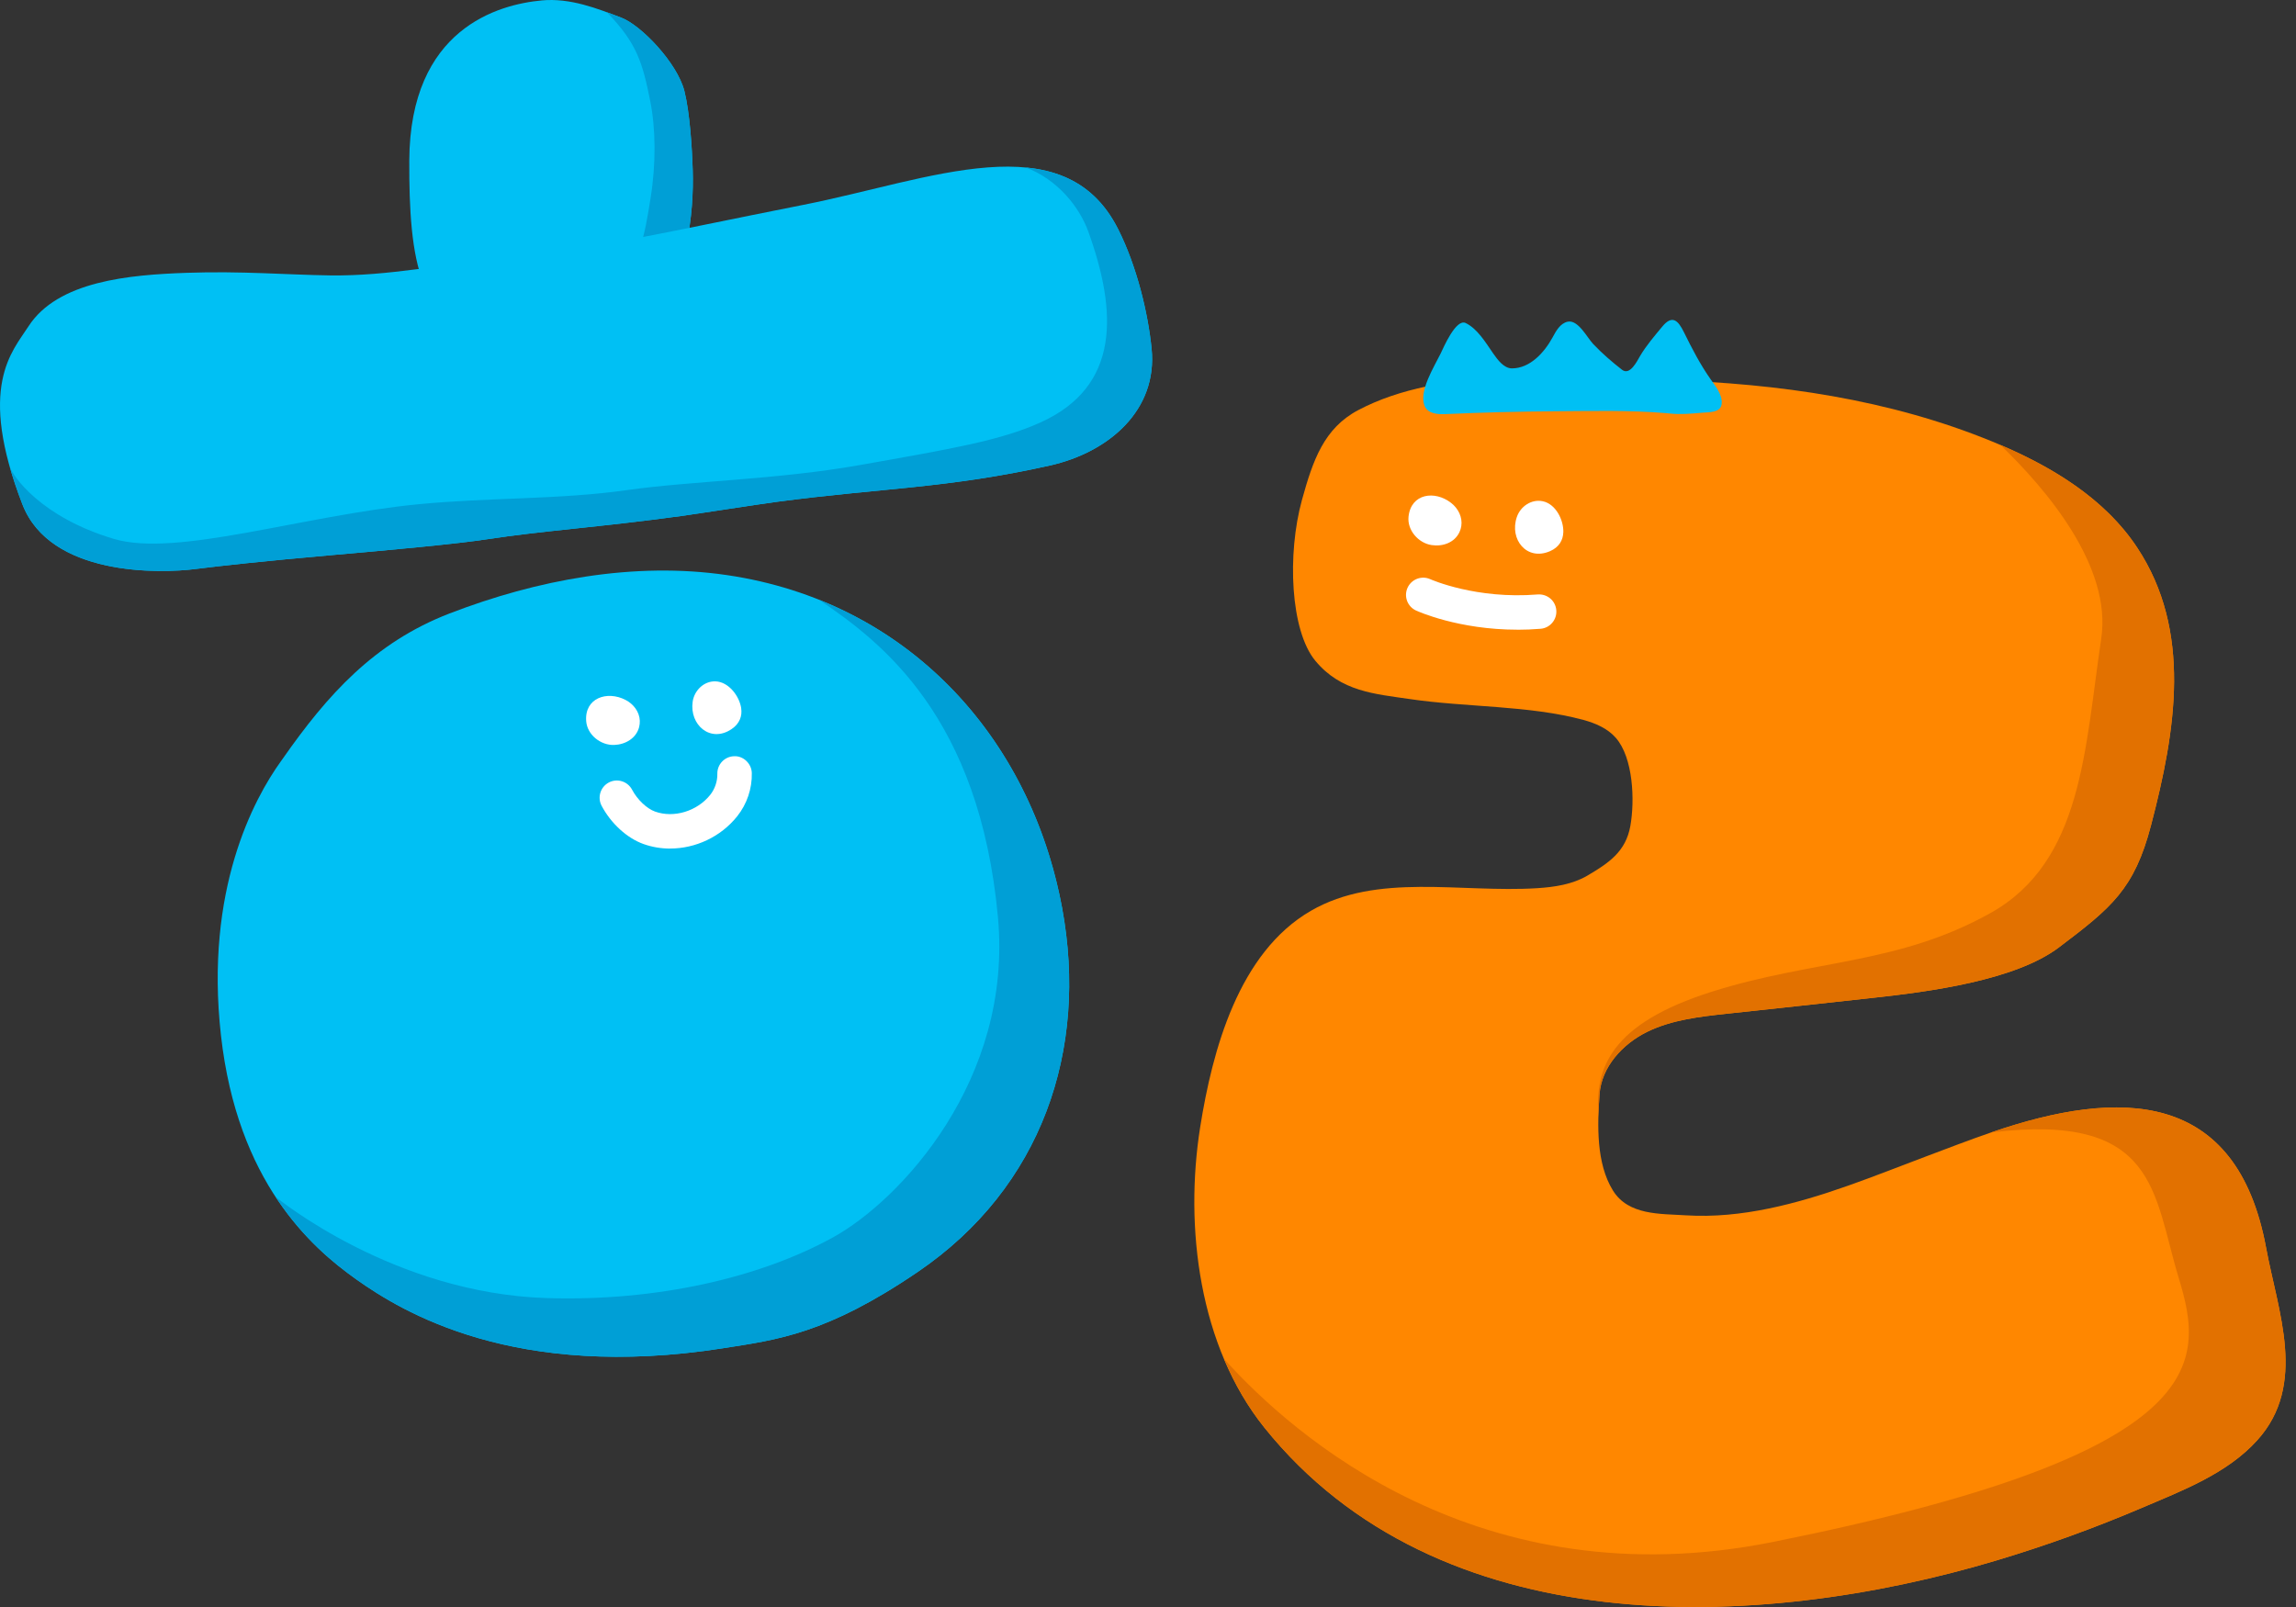 <?xml version="1.0" encoding="utf-8"?>
<svg xmlns="http://www.w3.org/2000/svg" fill="none" height="100%" overflow="visible" preserveAspectRatio="none" style="display: block;" viewBox="0 0 160 112" width="100%">
<rect x="0" y="0" width="160" height="112" fill="#333333" stroke="none"/>
<g id="">
<g id="Group">
<g id="Group_2">
<g id="Group_3">
<path d="M37.744 0.031C34.745 0.307 28.563 1.983 28.521 11.201C28.507 14.541 28.673 17.697 29.525 19.761C31.026 23.389 34.043 24.646 37.571 24.794C40.255 24.909 43.284 24.41 45.279 22.362C47.917 19.654 48.364 14.738 48.272 11.861C48.226 10.328 48.069 7.837 47.692 6.346C47.196 4.387 44.686 1.761 43.291 1.229C41.608 0.59 39.757 -0.156 37.744 0.029V0.031Z" fill="#00C0F4" id="Vector"/>
<path d="M45.281 22.362C47.919 19.654 48.366 14.738 48.274 11.861C48.228 10.328 48.071 7.838 47.694 6.347C47.198 4.387 44.688 1.761 43.293 1.23C42.966 1.106 42.631 0.977 42.291 0.853C44.398 3.02 44.777 4.383 45.309 7.025C45.695 8.938 45.723 11.396 45.337 13.809C44.908 16.475 44.616 18.277 42.811 20.187L45.281 22.36V22.362Z" fill="#009FD6" id="Vector_2"/>
</g>
<g id="Group_4">
<path d="M1.977 22.756C4.016 19.578 9.027 19.152 13.007 19.014C16.846 18.88 19.991 19.152 23.002 19.194C27.086 19.252 31.077 18.377 34.801 18.03C41.224 17.431 47.196 16.006 55.976 14.278C64.756 12.549 74.152 8.483 77.918 15.968C79.227 18.569 80.006 21.839 80.252 24.313C80.675 28.552 77.321 31.516 73.138 32.45C66.032 34.034 61.406 34.011 54.202 34.966C52.734 35.16 48.797 35.78 47.416 35.97C42.018 36.712 37.575 37.019 34.013 37.573C31.887 37.904 27.175 38.339 23.107 38.69C18.61 39.081 15.046 39.472 13.683 39.65C11.087 39.991 3.499 40.153 1.563 35.155C-1.618 26.939 0.861 24.496 1.975 22.759L1.977 22.756Z" fill="#00C0F4" id="Vector_3"/>
<path d="M77.916 15.968C76.477 13.107 74.215 11.935 71.479 11.673C73.731 12.52 75.234 14.458 75.845 16.153C77.844 21.7 78.108 26.932 72.479 29.455C69.695 30.703 66.402 31.265 59.92 32.412C54.148 33.434 48.161 33.521 43.704 34.156C38.964 34.83 34.02 34.666 29.123 35.146C21.001 35.944 12.284 38.858 7.928 37.557C2.827 36.033 0.884 33.17 0.674 32.512C0.901 33.32 1.193 34.195 1.563 35.153C2.905 38.615 6.956 39.6 10.184 39.766C10.184 39.766 10.184 39.766 10.187 39.766C10.439 39.78 10.685 39.787 10.926 39.792C12.05 39.811 13.026 39.736 13.684 39.649C15.046 39.471 18.611 39.078 23.108 38.69C27.173 38.336 31.888 37.901 34.013 37.573C37.576 37.021 42.021 36.714 47.416 35.97C48.797 35.78 52.734 35.16 54.202 34.965C61.404 34.01 66.032 34.034 73.139 32.449C77.322 31.517 80.674 28.552 80.252 24.313C80.007 21.838 79.227 18.568 77.918 15.968H77.916Z" fill="#009FD6" id="Vector_4"/>
</g>
</g>
<g id="Group_5">
<path d="M50.412 93.961C54.16 93.373 57.584 92.982 63.961 88.642C72.6 82.763 75.849 73.186 74.014 63.276C71.797 51.312 63.205 41.931 50.675 40.084C44.165 39.124 37.382 40.418 31.312 42.761C26.08 44.782 22.81 48.431 19.704 52.876C19.657 52.944 19.608 53.012 19.559 53.079C17.71 55.659 14.252 61.998 15.399 72.175C16.547 82.353 21.647 86.913 24.821 89.162C27.995 91.412 35.844 96.25 50.41 93.963L50.412 93.961Z" fill="#00C0F4" id="Vector_5"/>
<path d="M24.823 89.16C27.998 91.409 35.846 96.248 50.413 93.961C54.16 93.373 57.585 92.982 63.961 88.642C72.6 82.763 75.85 73.186 74.014 63.276C72.198 53.475 66.103 45.411 57.07 41.799C61.501 44.777 68.256 50.008 69.543 63.919C70.592 75.26 62.727 83.661 58.046 86.241C52.922 89.066 45.715 90.707 38.117 90.471C27.384 90.138 19.381 83.535 19.22 83.432C21.067 86.243 23.199 88.006 24.826 89.157L24.823 89.16Z" fill="#009FD6" id="Vector_6"/>
</g>
<g id="Group_6">
<path d="M44.586 50.233C44.59 50.376 44.576 50.523 44.539 50.673C44.335 51.462 43.577 51.89 42.804 51.919C41.87 51.956 40.925 51.219 40.85 50.264C40.721 48.646 42.308 48.117 43.591 48.78C44.155 49.07 44.562 49.615 44.586 50.233Z" fill="white" id="Vector_7"/>
<path d="M51.65 49.36C51.73 49.889 51.554 50.427 50.983 50.813C49.518 51.806 48.034 50.528 48.27 48.901C48.383 48.126 49.043 47.466 49.85 47.487C50.775 47.511 51.526 48.512 51.653 49.362L51.65 49.36Z" fill="white" id="Vector_8"/>
<path d="M46.703 59.142C46.073 59.142 45.443 59.039 44.839 58.823C43.695 58.414 42.578 57.393 41.925 56.16C41.616 55.574 41.838 54.849 42.424 54.537C43.011 54.226 43.734 54.451 44.046 55.036C44.413 55.729 45.071 56.356 45.647 56.562C46.96 57.033 48.577 56.541 49.493 55.397C49.818 54.989 50.001 54.453 49.989 53.931C49.975 53.269 50.502 52.719 51.164 52.705C51.796 52.674 52.374 53.215 52.391 53.877C52.414 54.971 52.051 56.04 51.37 56.895C50.221 58.332 48.46 59.139 46.703 59.139V59.142Z" fill="white" id="Vector_9"/>
</g>
</g>
<g id="Group_7">
<g id="Group_8">
<path d="M104.771 26.29C101.107 26.468 97.533 27.056 94.652 28.582C92.259 29.848 91.492 32.079 90.728 34.846C89.687 38.631 89.921 43.947 91.658 46.049C93.439 48.204 95.815 48.364 98.214 48.717C102.212 49.307 106.543 49.15 110.339 50.175C111.18 50.402 112.02 50.763 112.596 51.418C113.822 52.813 113.93 55.8 113.612 57.574C113.293 59.349 112.123 60.14 110.63 61.02C109.579 61.64 108.329 61.825 107.109 61.903C101.774 62.237 95.979 60.802 91.351 63.478C86.316 66.39 84.49 73.187 83.638 78.545C82.526 85.544 83.568 93.837 88.102 99.488C100.18 114.541 122.382 113.769 139.14 108.75C142.562 107.725 145.926 106.508 149.212 105.108C152.042 103.9 155.19 102.718 157.302 100.375C160.796 96.503 158.741 91.431 157.915 86.965C155.869 75.931 147.74 75.832 138.749 78.927C137.213 79.456 135.699 80.041 134.18 80.612C130.598 81.96 127.034 83.449 123.272 84.226C121.369 84.62 119.417 84.825 117.472 84.701C115.707 84.587 113.483 84.713 112.404 82.979C111.224 81.08 111.318 78.416 111.465 76.275C111.596 74.365 113.069 72.757 114.789 71.914C116.51 71.071 118.457 70.856 120.36 70.65C124.405 70.217 126.533 69.983 130.666 69.529C134.372 69.121 140.416 68.344 143.477 66.029C147.143 63.258 148.73 61.975 149.893 57.53C151.646 50.838 152.749 43.961 148.943 38.184C146.614 34.647 142.77 32.39 138.852 30.78C131.666 27.826 123.904 26.721 116.179 26.492C112.776 26.391 108.719 26.103 104.768 26.295L104.771 26.29Z" fill="#FF8700" id="Vector_10"/>
<path d="M146.429 44.501C145.273 52.188 145.144 60.03 138.716 63.63C132.288 67.23 126.376 66.879 119.307 69.112C112.238 71.343 111.126 74.439 111.393 77.768C111.407 77.253 111.435 76.75 111.467 76.272C111.599 74.362 113.071 72.754 114.791 71.911C116.512 71.069 118.459 70.853 120.362 70.647C124.409 70.214 126.535 69.98 130.669 69.526C134.374 69.119 140.418 68.342 143.48 66.027C147.145 63.255 148.732 61.972 149.896 57.527C151.649 50.835 152.751 43.958 148.945 38.181C146.724 34.808 143.126 32.603 139.402 31.009C142.656 34.143 147.18 39.501 146.427 44.504L146.429 44.501Z" fill="#E27100" id="Vector_11"/>
<path d="M139.143 108.75C142.565 107.725 145.928 106.507 149.215 105.108C152.045 103.9 155.193 102.718 157.304 100.375C160.799 96.503 158.744 91.431 157.918 86.965C155.872 75.93 147.742 75.832 138.752 78.926C150.352 77.51 150.032 83.173 151.832 89.085C153.632 94.998 154.273 101.297 123.551 107.467C103.13 111.568 90.088 100.035 85.298 94.708C86.024 96.431 86.951 98.046 88.107 99.49C100.185 114.543 122.387 113.771 139.145 108.752L139.143 108.75Z" fill="#E27100" id="Vector_12"/>
</g>
<path d="M104.033 24.6C103.523 23.865 102.961 22.917 102.14 22.514C101.456 22.182 100.581 24.253 100.389 24.646C99.932 25.578 98.884 27.231 99.26 28.254C99.471 28.827 100.164 28.886 100.688 28.862C103.277 28.745 105.866 28.68 108.457 28.663C110.99 28.647 113.567 28.581 116.093 28.794C116.191 28.804 116.289 28.811 116.388 28.822C117.127 28.897 117.811 28.832 118.56 28.769C119.105 28.722 119.904 28.773 119.976 28.153C120.049 27.528 119.55 26.919 119.213 26.442C118.483 25.407 117.902 24.279 117.343 23.146C116.935 22.317 116.528 21.924 115.835 22.765C115.306 23.404 114.716 24.087 114.286 24.82C114.077 25.175 113.584 26.196 113.033 25.77C112.336 25.227 111.631 24.621 111.013 23.963C110.599 23.523 109.972 22.266 109.246 22.42C108.715 22.535 108.429 23.083 108.193 23.516C107.629 24.548 106.636 25.674 105.36 25.674C104.801 25.674 104.366 25.073 104.078 24.665C104.064 24.644 104.047 24.623 104.033 24.602V24.6Z" fill="#00C0F4" id="Vector_13"/>
<g id="Group_9">
<path d="M101.833 36.663C101.812 36.806 101.77 36.947 101.705 37.087C101.36 37.824 100.534 38.105 99.771 37.99C98.847 37.855 98.053 36.956 98.156 36.003C98.329 34.391 99.984 34.161 101.124 35.051C101.625 35.441 101.925 36.05 101.833 36.663Z" fill="white" id="Vector_14"/>
<path d="M108.94 37.11C108.919 37.646 108.647 38.14 108.015 38.414C106.393 39.119 105.169 37.59 105.703 36.034C105.955 35.291 106.726 34.765 107.517 34.936C108.423 35.13 108.975 36.251 108.942 37.11H108.94Z" fill="white" id="Vector_15"/>
<path d="M105.747 43.886C101.634 43.886 98.811 42.611 98.678 42.55C98.076 42.274 97.812 41.56 98.09 40.958C98.369 40.357 99.078 40.094 99.68 40.371C99.734 40.394 102.868 41.78 107.158 41.431C107.828 41.382 108.399 41.869 108.453 42.529C108.507 43.189 108.015 43.77 107.355 43.823C106.8 43.868 106.264 43.889 105.747 43.889V43.886Z" fill="white" id="Vector_16"/>
</g>
</g>
</g>
</svg>